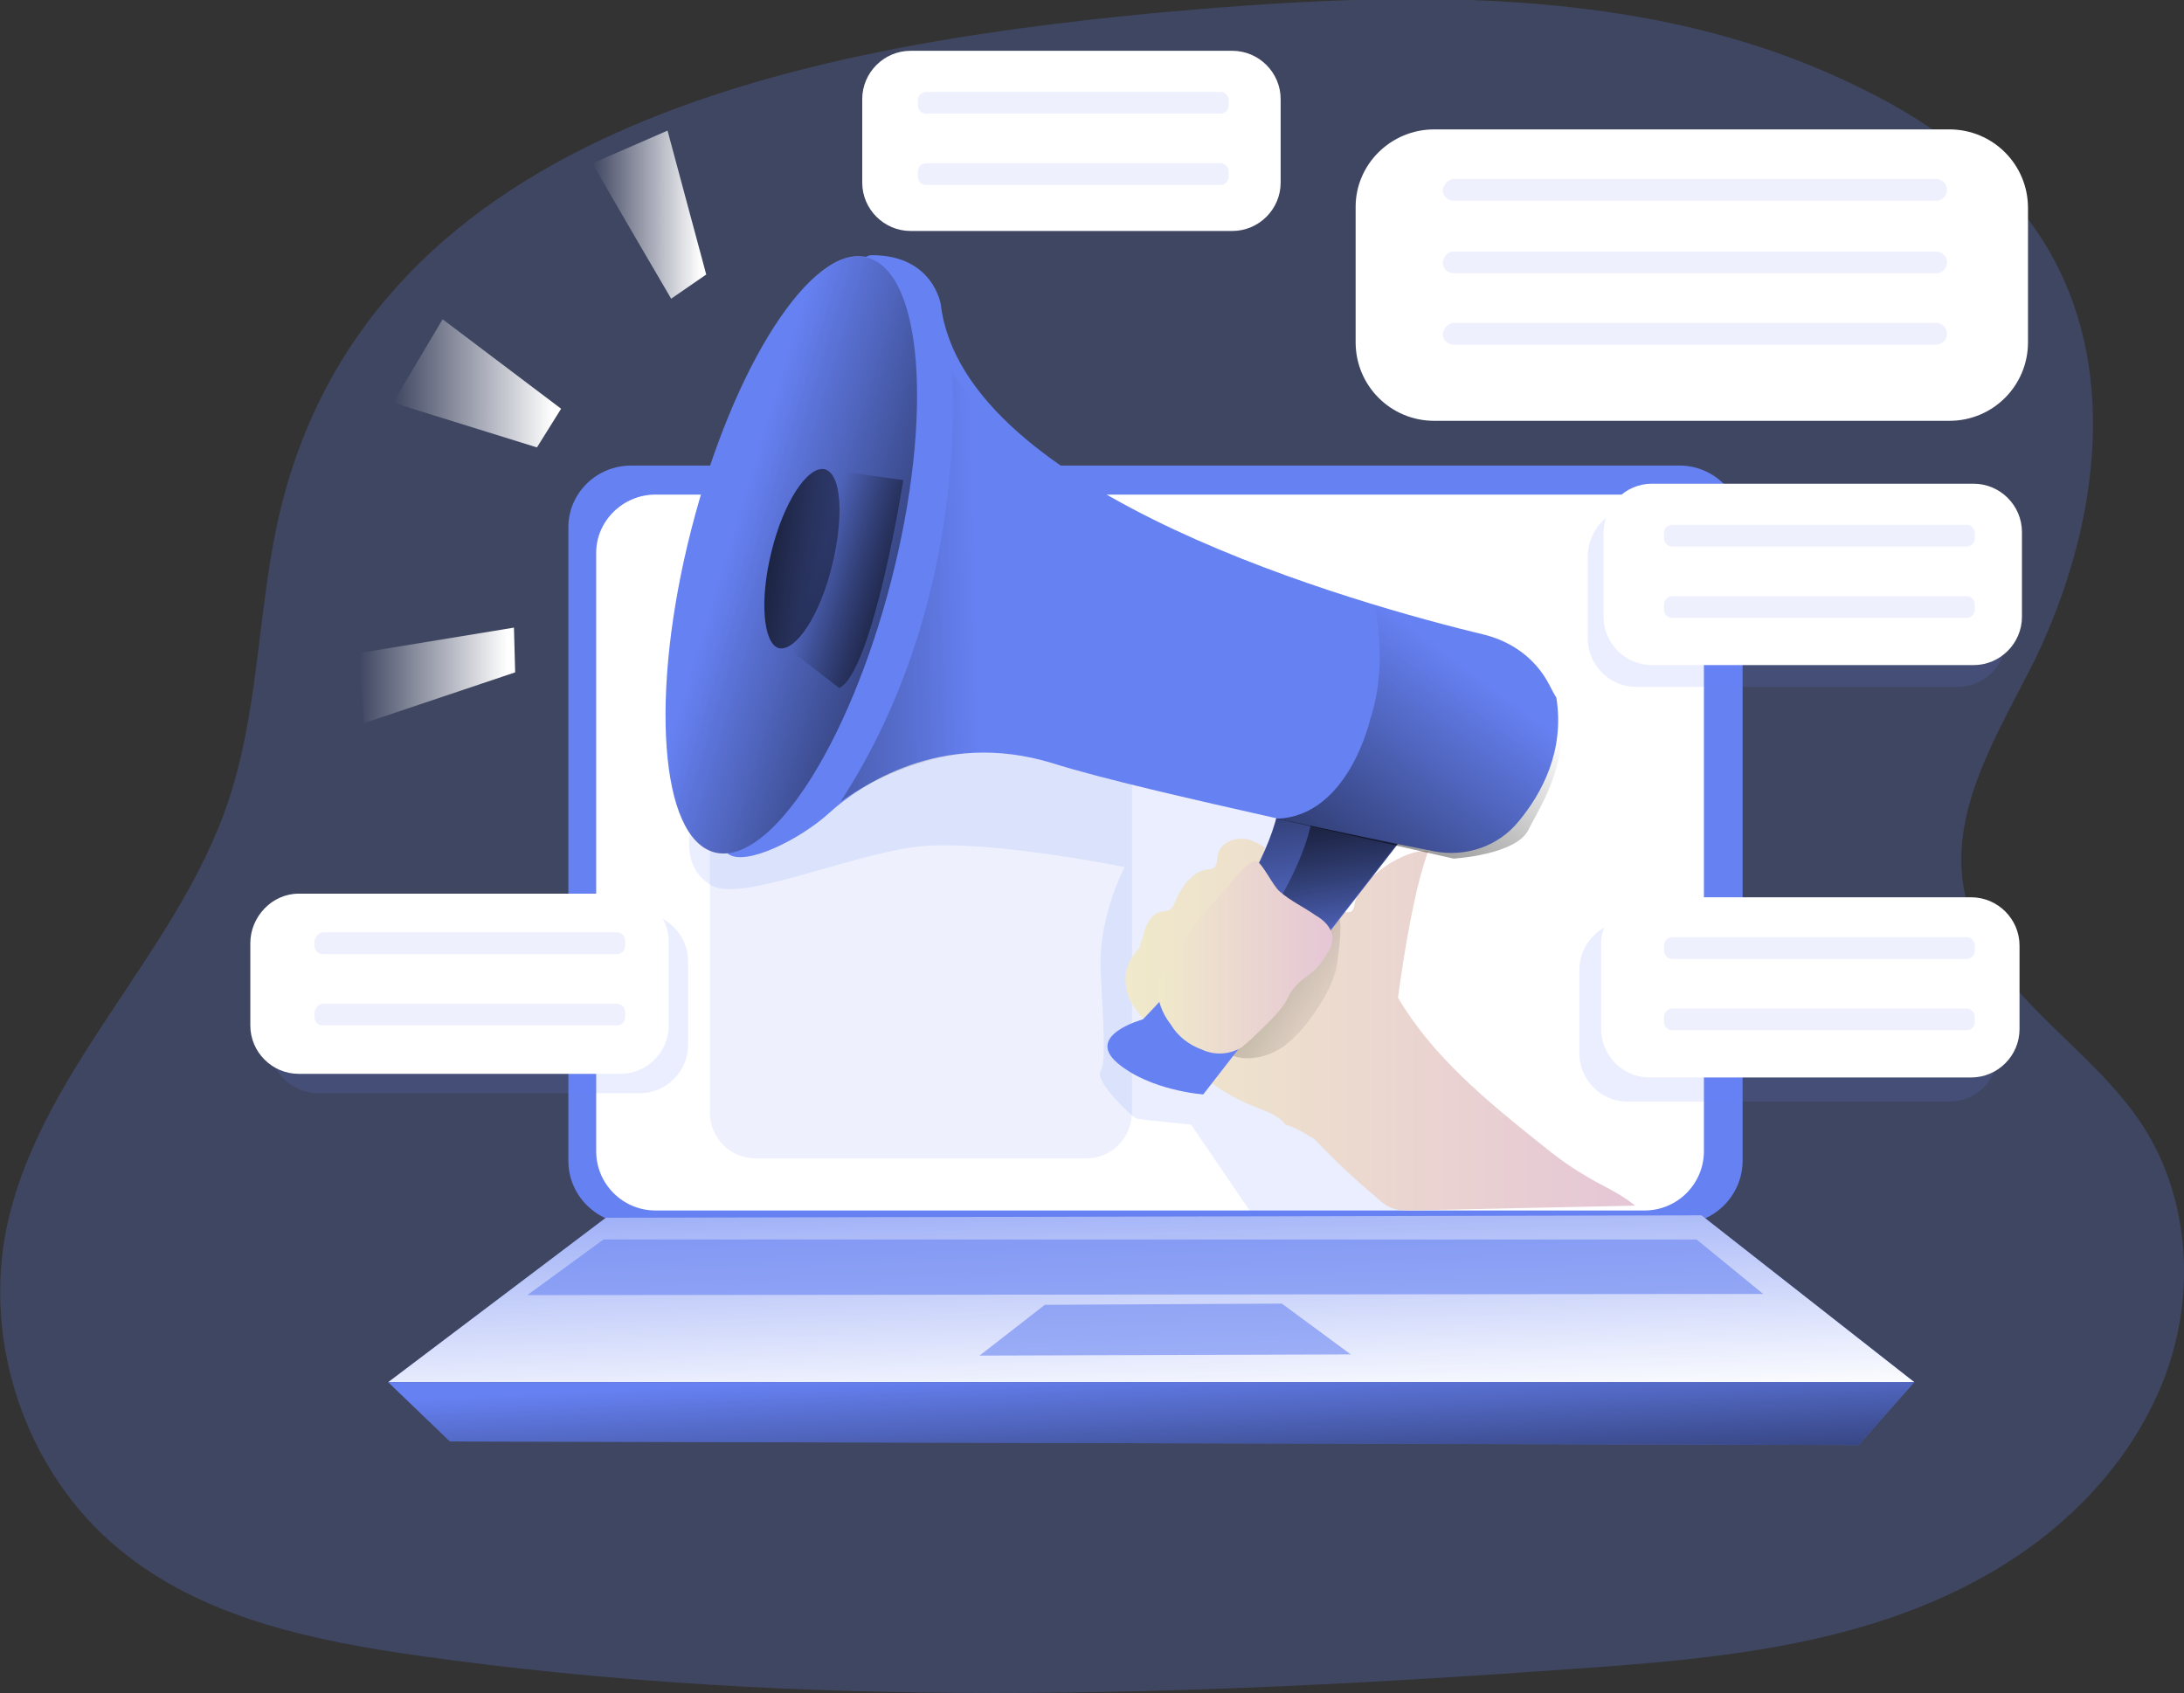 <svg id="Layer_1" xmlns="http://www.w3.org/2000/svg" viewBox="0 0 180.6 140"><rect x="0" y="0" width="180.6" height="140" fill="#333333" stroke="none"/><style>.st1{fill:#6681f2}.st2{fill:#fff}.st3,.st4{opacity:.14;fill:#6681f2;enable-background:new}.st4{opacity:.11}</style><path d="M22.8 43.9c-1.5 7.4-1.5 15.1-3.9 22.3C14.6 79.1 2.8 88.9.4 102.3c-1.7 9.8 2.3 20.4 10.2 26.4 6.7 5.2 15.5 7 23.9 8.2 31.7 4.5 63.8 3.4 95.7 1.1 11.6-.8 23.6-1.9 33.8-7.6 6.5-3.6 12-9.1 14.8-16 2.8-6.9 2.4-15.1-1.6-21.3-4.4-6.8-13-11.1-14.7-19.1-1.5-6.8 2.7-13.3 5.8-19.5 5-10.4 7-23.2 1.4-33.3-3.4-6.2-9.4-10.8-15.8-13.9-17.9-8.9-38.8-8-58.7-6.2-28.7 2.8-65.6 9.5-72.4 42.8z" opacity=".24" fill="#6681f2"/><path class="st1" d="M52.2 38.5h86.7c2.8 0 5.2 2.3 5.2 5.2V96c0 2.8-2.3 5.2-5.2 5.2H52.2c-2.8 0-5.2-2.3-5.2-5.2V43.6c0-2.8 2.3-5.1 5.2-5.1z"/><path class="st2" d="M54.2 40.9H136c2.7 0 4.9 2.2 4.9 4.9v49.4c0 2.7-2.2 4.9-4.9 4.9H54.2c-2.7 0-4.9-2.2-4.9-4.9V45.7c0-2.6 2.2-4.8 4.9-4.8z"/><path class="st3" d="M26.3 75.5h26.6c2.2 0 4 1.8 4 4v6.9c0 2.2-1.8 4-4 4H26.3c-2.2 0-4-1.8-4-4v-6.9c0-2.2 1.8-4 4-4zm108.3.7h26.6c2.2 0 4 1.8 4 4v6.9c0 2.2-1.8 4-4 4h-26.6c-2.2 0-4-1.8-4-4v-6.9c0-2.2 1.8-4 4-4zm.7-34.3h26.6c2.2 0 4 1.8 4 4v6.9c0 2.2-1.8 4-4 4h-26.6c-2.2 0-4-1.8-4-4V46c0-2.2 1.8-4.1 4-4.1z"/><path class="st4" d="M62.5 58h27.3c2.1 0 3.8 1.7 3.8 3.8V92c0 2.1-1.7 3.8-3.8 3.8H62.5c-2.1 0-3.8-1.7-3.8-3.8V61.9c0-2.1 1.7-3.9 3.8-3.9z"/><path class="st3" d="M57.1 68.7s-.8 3 1.7 4.5c2.4 1.5 11.6-2.6 17.2-3.2 5.6-.6 17 1.7 17 1.7s-2.1 3.9-2 8.3c.2 4.4.5 7.8 0 8.6s2.6 3.8 3 3.9 4.5.5 4.5.5l5.1 7.5 13-.3-8-26.4 3.9-13-35.8-4.7-19.6 12.6z"/><path class="st1" d="M50.1 100.7l-18 13.6h126.2l-17.6-13.8z"/><linearGradient id="SVGID_1_" gradientUnits="userSpaceOnUse" x1="94.423" y1="51.386" x2="95.327" y2="21.599" gradientTransform="matrix(1 0 0 -1 0 139.997)"><stop offset="0" stop-color="#fff" stop-opacity="0"/><stop offset=".95" stop-color="#fff"/></linearGradient><path fill="url(#SVGID_1_)" d="M50.1 100.7l-18 13.6h126.2l-17.6-13.8z"/><path class="st1" d="M37.2 119.2l-5.1-4.9h126.2l-4.6 5.2z"/><linearGradient id="SVGID_2_" gradientUnits="userSpaceOnUse" x1="95.137" y1="27.13" x2="96.139" y2="5.468" gradientTransform="matrix(1 0 0 -1 0 139.997)"><stop offset="0" stop-color="#010101" stop-opacity="0"/><stop offset=".95" stop-color="#010101"/></linearGradient><path fill="url(#SVGID_2_)" d="M37.2 119.2l-5.1-4.9h126.2l-4.6 5.2z"/><path d="M81 112.1l5.4-4.2 19.6-.1 5.7 4.2zm-37.4-5l102.2-.1-5.5-4.5H49.9z" opacity=".58" fill="#6681f2"/><linearGradient id="SVGID_3_" gradientUnits="userSpaceOnUse" x1="621.194" y1=".385" x2="663.242" y2=".385" gradientTransform="rotate(180 378.163 42.589)"><stop offset="0" stop-color="#e5c6d6"/><stop offset=".42" stop-color="#ead4d0"/><stop offset="1" stop-color="#f0e9cb"/></linearGradient><path d="M106.3 93c-.6-.8-1.6-1.1-2.6-1.5-3.6-1.4-6.5-4.3-9.1-7.2-.6-.7-1.2-1.4-1.4-2.3-.3-1.1-.1-2.2.6-3.1.1-.2.3-.3.4-.5l.3-.9c.2-.9.6-1.9 1.5-2.1.2 0 .4-.1.6-.1.3-.1.5-.5.6-.8.5-1.2 1.4-2.4 2.6-2.6.2 0 .3 0 .5-.1.4-.2.3-.7.4-1.1.2-1 1.4-1.5 2.4-1.3s1.8.9 2.6 1.6l2.9 2.7c.8.7 1.6 1.5 2.6 1.7.2.1.4 0 .5 0 .2-.1.3-.4.3-.6.4-2.2 4.3-4.7 6.1-4.4-1.1 3-1.9 7.8-2.5 12.1 2.9 4.9 7.3 8.5 11.8 12.1 1.1.9 2.3 1.8 3.5 2.5 1.4.9 3 1.5 4.3 2.6l-18.6.4c-.5 0-1 0-1.5-.2s-.9-.5-1.3-.9c-1.8-1.5-3.5-3.1-5.1-4.8-.7-.4-1.6-1-2.4-1.2z" fill="url(#SVGID_3_)"/><linearGradient id="SVGID_4_" gradientUnits="userSpaceOnUse" x1="645.03" y1=".698" x2="681.234" y2="21.857" gradientTransform="rotate(180 378.163 42.589)"><stop offset="0" stop-color="#010101" stop-opacity="0"/><stop offset=".95" stop-color="#010101"/></linearGradient><path d="M110.6 79.5c-.2 1.6-1.1 3.1-2 4.4-.7 1-1.5 1.9-2.4 2.6-1 .7-2.2 1.1-3.4 1-1-.1-1.9-.6-2.6-1.3-.2-.2-.4-.5-.5-.9-.1-.8.4-1.4 1-2 2-2.1 4.1-4 6.3-5.8.7-.6 2.6-2.2 3.6-1.8.5.2.1 3 0 3.8z" fill="url(#SVGID_4_)"/><path class="st1" d="M116.2 69L99.5 90.5s-4.4-.3-7.1-2.6c-2.7-2.3 2.1-3.6 2.1-3.6s9.9-9.9 11.3-17.8l10.4 2.5z"/><linearGradient id="SVGID_5_" gradientUnits="userSpaceOnUse" x1="651.989" y1="4.383" x2="656.048" y2="31.156" gradientTransform="rotate(180 378.163 42.589)"><stop offset="0" stop-color="#010101" stop-opacity="0"/><stop offset=".95" stop-color="#010101"/></linearGradient><path d="M92.4 87.9c1.3 1 2.8 1.7 4.2 2 .9.3 1.9.4 2.9.5l16.4-21.1.3-.4-10.4-2.4c-1.3 7.8-11.3 17.8-11.3 17.8s-4.8 1.4-2.1 3.6z" fill="url(#SVGID_5_)"/><linearGradient id="SVGID_6_" gradientUnits="userSpaceOnUse" x1="650.824" y1="3.988" x2="654.626" y2="29.058" gradientTransform="rotate(180 378.163 42.589)"><stop offset="0" stop-color="#010101" stop-opacity="0"/><stop offset=".95" stop-color="#010101"/></linearGradient><path d="M95.1 89c.5.4.9.7 1.5 1 .9.3 1.9.4 2.9.5l16.4-21.1-7.4-1.7c-1.4 7.8-11.3 17.8-11.3 17.8s-4.8 1.3-2.1 3.5z" fill="url(#SVGID_6_)"/><path class="st1" d="M128.1 56.6c-1.1-2.1-3-3.5-5.3-4.1-10.4-2.5-43.1-11.6-45-27.3 0 0-.6-4.1-5.7-4.1S58.9 69.6 60.2 70.6c1.4 1.1 6-1.2 8.4-3.4s9.2-6.9 18.4-4.1c4.1 1.3 11.6 3 18.7 4.6 5 1.1 9.8 2.1 12.9 2.7 2.6.5 5.3-.4 7-2.5 1.9-2.3 3.8-5.8 3.1-10.2 0 0-.3-.5-.6-1.1z"/><ellipse transform="rotate(-75.641 65.386 45.887)" class="st1" cx="65.4" cy="45.9" rx="25.4" ry="8.5"/><linearGradient id="SVGID_7_" gradientUnits="userSpaceOnUse" x1="694.317" y1="42.471" x2="663.225" y2="33.042" gradientTransform="rotate(180 378.154 43.27) scale(1.002)"><stop offset="0" stop-color="#010101" stop-opacity="0"/><stop offset=".95" stop-color="#010101"/></linearGradient><path d="M57.1 43.8c3.5-13.6 10-23.6 14.6-22.5 4.6 1.2 5.5 13.1 2 26.7s-10 23.6-14.6 22.5c-4.6-1.2-5.5-13.2-2-26.7z" fill="url(#SVGID_7_)"/><linearGradient id="SVGID_8_" gradientUnits="userSpaceOnUse" x1="679.665" y1="39.18" x2="696.964" y2="42.19" gradientTransform="rotate(180 378.151 43.268) scale(1.002)"><stop offset="0" stop-color="#010101" stop-opacity="0"/><stop offset=".95" stop-color="#010101"/></linearGradient><path d="M63.8 45.6c1-4.1 3-7.1 4.4-6.8 1.4.4 1.6 3.9.6 8s-3 7.1-4.4 6.8c-1.3-.4-1.6-4-.6-8z" fill="url(#SVGID_8_)"/><linearGradient id="SVGID_9_" gradientUnits="userSpaceOnUse" x1="688.75" y1="38.313" x2="675.307" y2="34.238" gradientTransform="rotate(180 378.163 42.589)"><stop offset="0" stop-color="#010101" stop-opacity="0"/><stop offset=".95" stop-color="#010101"/></linearGradient><path d="M68.2 38.8l6.5.9s-2.5 15.8-5.3 17.2L65 53.5l3.2-14.7z" fill="url(#SVGID_9_)"/><linearGradient id="SVGID_10_" gradientUnits="userSpaceOnUse" x1="646.097" y1="5.924" x2="660.59" y2="5.924" gradientTransform="rotate(180 378.163 42.589)"><stop offset="0" stop-color="#e5c6d6"/><stop offset=".42" stop-color="#ead4d0"/><stop offset="1" stop-color="#f0e9cb"/></linearGradient><path d="M105.8 73.7c.9.8 2 1.3 3 2 .7.4 1.3 1 1.4 1.8 0 .4-.1.8-.3 1.1-.4.7-.8 1.3-1.4 1.8-.5.4-1 .7-1.4 1.2-.3.3-.5.7-.7 1.1-.7 1.2-1.8 2.1-2.8 3.1-.3.3-.6.5-.9.8-1 .6-2.2.7-3.3.2-1.1-.4-2-1.1-2.6-2.1-.7-.9-1.2-2.1-1-3.3.2-.7.5-1.3.9-1.9 1.3-2.1 2.9-4.1 4.6-5.9.4-.5 1.9-2.5 2.6-2.4.5.2 1.4 2.1 1.9 2.5z" fill="url(#SVGID_10_)"/><linearGradient id="SVGID_11_" gradientUnits="userSpaceOnUse" x1="633.919" y1="29.131" x2="656.987" y2="-2.058" gradientTransform="rotate(180 378.163 42.589)"><stop offset="0" stop-color="#010101" stop-opacity="0"/><stop offset=".95" stop-color="#010101"/></linearGradient><path d="M113.3 59.5s-1.8 8-7.7 8.2l14.6 3.3s5.2-.3 6.2-2.4 6.2-9.4-1.1-15.1l-11.7-3.6c0-.1 1.3 4.8-.3 9.6z" fill="url(#SVGID_11_)"/><linearGradient id="SVGID_12_" gradientUnits="userSpaceOnUse" x1="675.635" y1="36.84" x2="720.465" y2="35.486" gradientTransform="rotate(180 378.163 42.589)"><stop offset="0" stop-color="#010101" stop-opacity="0"/><stop offset=".95" stop-color="#010101"/></linearGradient><path d="M78.7 30.8s1.7 18.8-9.2 35.5c0 0 6.5-5 14.4-3.9 0 0 4.3-15.8 2.4-20.3s-7.6-11.3-7.6-11.3z" fill="url(#SVGID_12_)"/><path class="st2" d="M118.6 10.7h42.6c3.6 0 6.5 2.9 6.5 6.5v11.1c0 3.6-2.9 6.5-6.5 6.5h-42.6c-3.6 0-6.5-2.9-6.5-6.5V17.1c0-3.5 2.9-6.4 6.5-6.4zm18 29.3h26.6c2.2 0 4 1.8 4 4v7c0 2.2-1.8 4-4 4h-26.6c-2.2 0-4-1.8-4-4v-6.9c0-2.3 1.8-4.1 4-4.1zM75.3 4.2h26.6c2.2 0 4 1.8 4 4v6.9c0 2.2-1.8 4-4 4H75.3c-2.2 0-4-1.8-4-4V8.2c0-2.2 1.8-4 4-4zM24.7 73.9h26.6c2.2 0 4 1.8 4 4v6.9c0 2.2-1.8 4-4 4H24.7c-2.2 0-4-1.8-4-4V78c0-2.2 1.8-4.1 4-4.1zm111.7.3H163c2.2 0 4 1.8 4 4v6.9c0 2.2-1.8 4-4 4h-26.6c-2.2 0-4-1.8-4-4v-6.9c-.1-2.2 1.8-4 4-4z"/><path class="st4" d="M120.2 14.8h39.9c.5 0 .9.4.9.9s-.4.9-.9.9h-39.9c-.5 0-.9-.4-.9-.9.1-.5.5-.9.9-.9zm0 6h39.9c.5 0 .9.4.9.9s-.4.9-.9.9h-39.9c-.5 0-.9-.4-.9-.9.1-.6.5-.9.9-.9zm18.1 22.6h24.3c.4 0 .7.3.7.7v.4c0 .4-.3.7-.7.7h-24.3c-.4 0-.7-.3-.7-.7V44c0-.3.3-.6.7-.6zm0 5.9h24.3c.4 0 .7.3.7.7v.4c0 .4-.3.7-.7.7h-24.3c-.4 0-.7-.3-.7-.7V50c0-.4.3-.7.7-.7zm0 28.2h24.3c.4 0 .7.3.7.7v.4c0 .4-.3.7-.7.7h-24.3c-.4 0-.7-.3-.7-.7v-.4c0-.4.3-.7.7-.7zm0 5.9h24.3c.4 0 .7.3.7.7v.4c0 .4-.3.7-.7.7h-24.3c-.4 0-.7-.3-.7-.7v-.4c0-.4.3-.7.7-.7zM26.7 77.1H51c.4 0 .7.3.7.7v.4c0 .4-.3.7-.7.7H26.7c-.4 0-.7-.3-.7-.7v-.4c.1-.4.4-.7.7-.7zm0 5.9H51c.4 0 .7.3.7.7v.4c0 .4-.3.7-.7.7H26.7c-.4 0-.7-.3-.7-.7v-.4c.1-.4.4-.7.7-.7zM76.6 7.6h24.3c.4 0 .7.3.7.7v.4c0 .4-.3.7-.7.7H76.6c-.4 0-.7-.3-.7-.7v-.4c0-.4.3-.7.7-.7zm0 5.9h24.3c.4 0 .7.3.7.7v.4c0 .4-.3.7-.7.7H76.6c-.4 0-.7-.3-.7-.7v-.4c0-.4.3-.7.7-.7zm43.6 13.2h39.9c.5 0 .9.4.9.9s-.4.9-.9.9h-39.9c-.5 0-.9-.4-.9-.9.1-.5.5-.9.9-.9z"/><linearGradient id="SVGID_13_" gradientUnits="userSpaceOnUse" x1="47.647" y1="67.43" x2="57.097" y2="67.43" gradientTransform="matrix(1 0 0 -1 1.35 85.177)"><stop offset="0" stop-color="#fff" stop-opacity="0"/><stop offset=".95" stop-color="#fff"/></linearGradient><path d="M49 13.5c.4.8 6.5 11.2 6.5 11.2l2.9-2-3.2-11.9-6.2 2.7z" fill="url(#SVGID_13_)"/><linearGradient id="SVGID_14_" gradientUnits="userSpaceOnUse" x1="32.521" y1="108.324" x2="46.444" y2="108.324" gradientTransform="matrix(1 0 0 -1 0 139.997)"><stop offset="0" stop-color="#fff" stop-opacity="0"/><stop offset=".95" stop-color="#fff"/></linearGradient><path fill="url(#SVGID_14_)" d="M36.6 26.4l9.8 7.4-2 3.2-11.9-3.7z"/><linearGradient id="SVGID_15_" gradientUnits="userSpaceOnUse" x1="29.71" y1="84.118" x2="42.612" y2="84.118" gradientTransform="matrix(1 0 0 -1 0 139.997)"><stop offset="0" stop-color="#fff" stop-opacity="0"/><stop offset=".95" stop-color="#fff"/></linearGradient><path fill="url(#SVGID_15_)" d="M29.7 54l12.8-2.1.1 3.7-12.5 4.2z"/></svg>